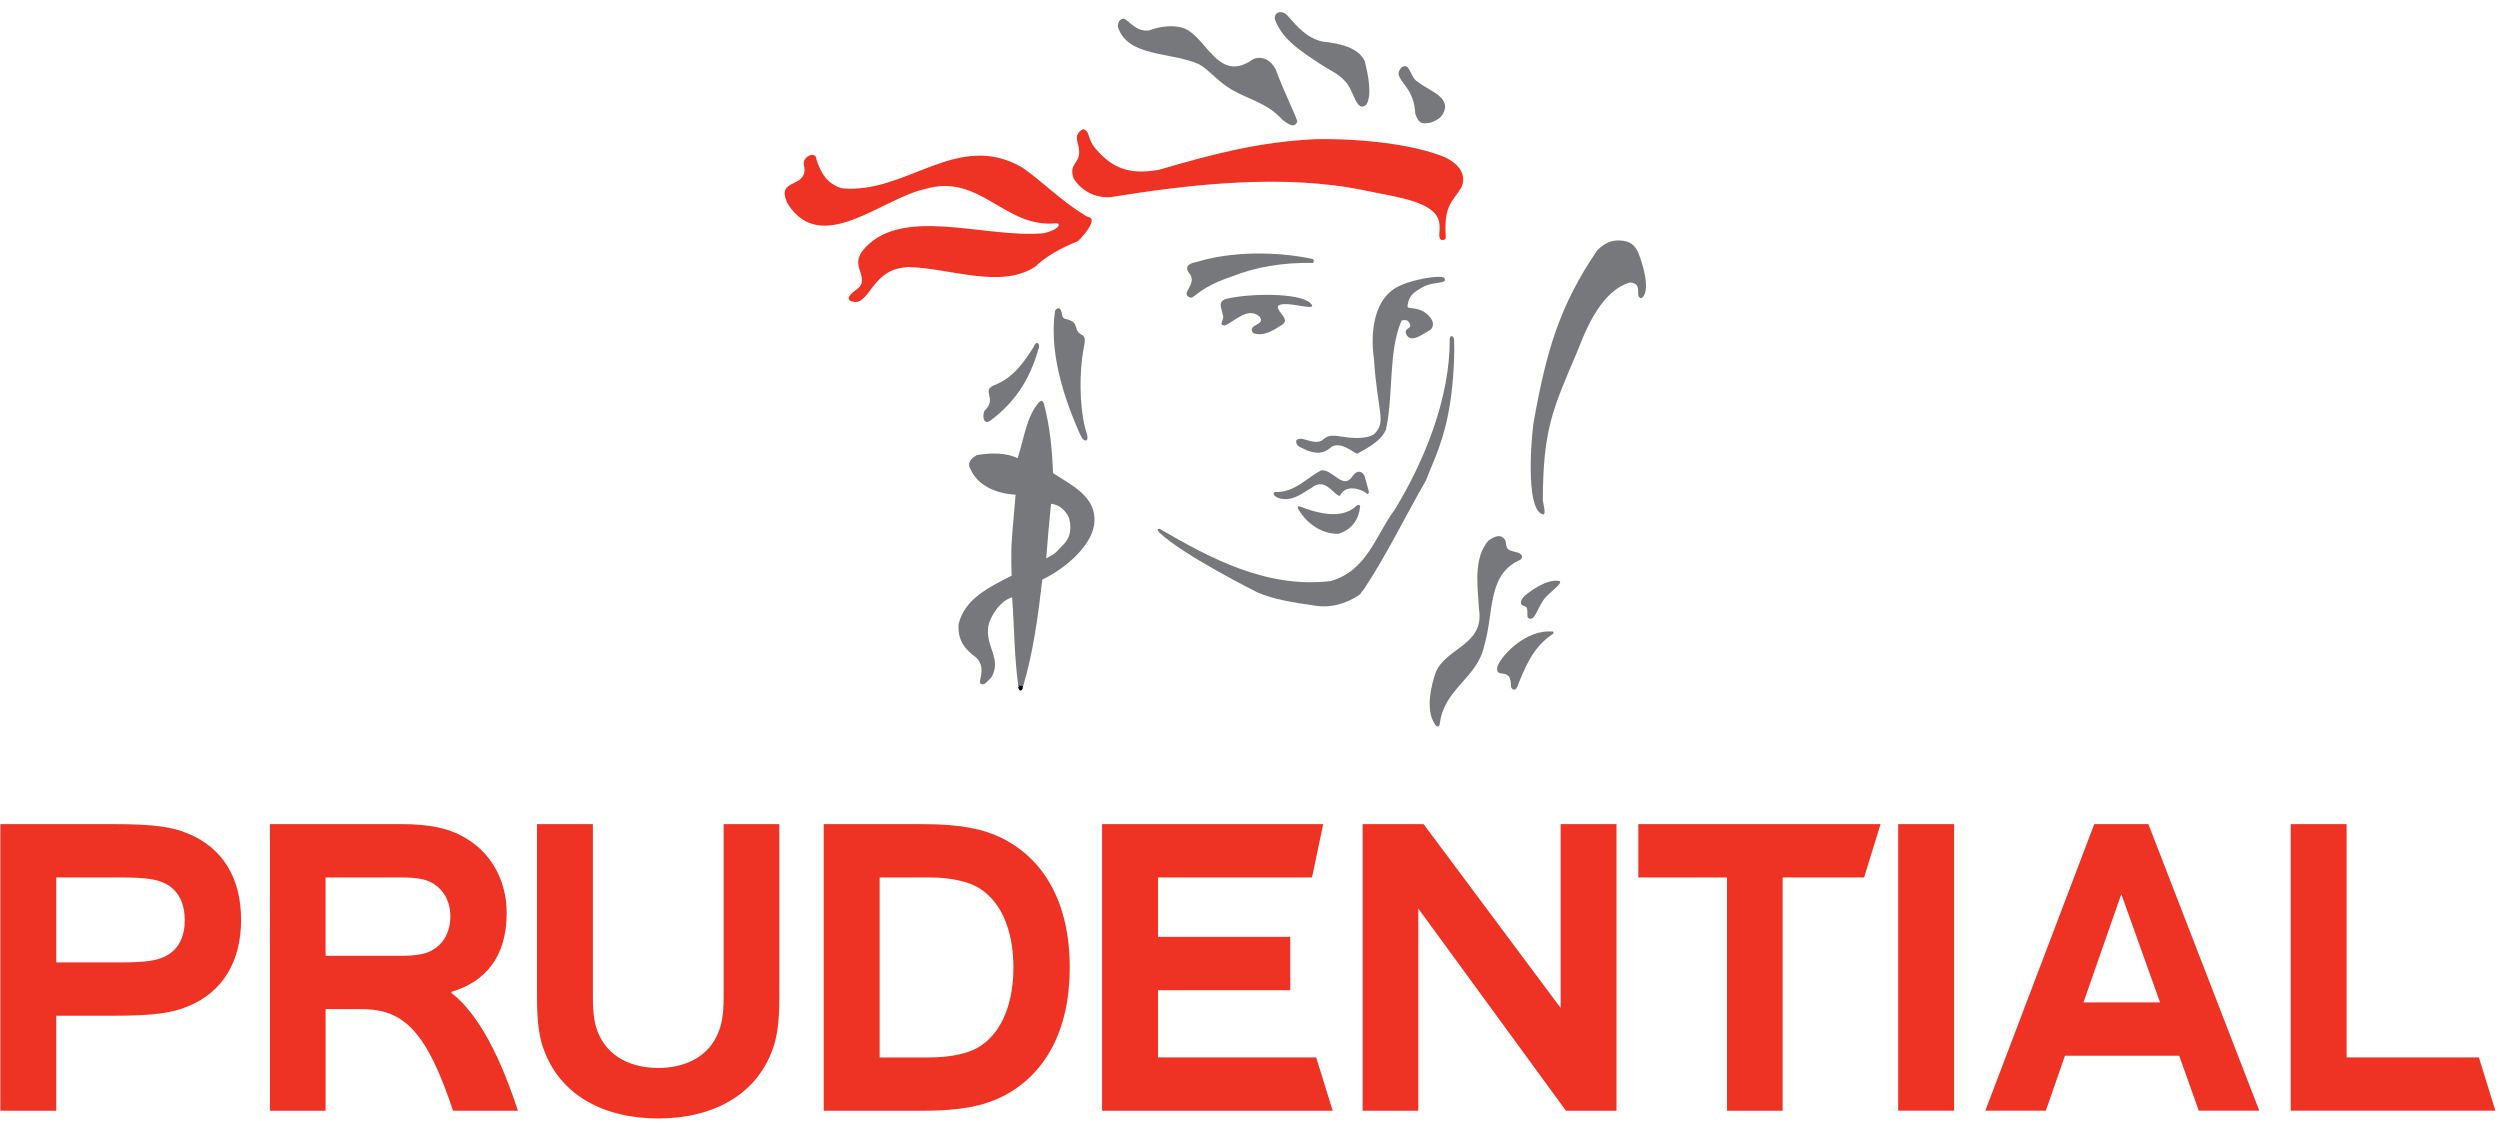 <?xml version="1.0" encoding="UTF-8"?> <svg xmlns="http://www.w3.org/2000/svg" width="189" height="85" viewBox="0 0 189 85" fill="none"><g clip-path="url(#clip0_3118_856)"><path d="M82.936 11.362C84.35 12.98 85.764 13.146 87.611 12.839C91.854 11.597 95.246 10.727 99.406 10.525C102.699 10.457 106.842 10.871 109.303 11.917C110.35 12.449 110.885 13.232 110.483 14.165C109.785 15.315 109.137 15.49 109.303 17.974C109.27 18.168 108.835 18.314 108.804 17.806C108.87 17.027 108.87 16.596 108.454 16.104C107.49 15.084 105.077 14.809 103.214 14.402C96.993 13.113 90.023 13.927 83.903 14.912C82.588 14.955 81.69 14.297 81.175 13.516C80.675 12.15 81.988 12.489 81.456 10.765C81.422 10.605 81.406 10.462 81.422 10.343C81.391 10.168 81.69 9.797 81.922 9.768C82.47 9.981 82.121 10.489 82.936 11.362ZM81.939 16.222C82.204 16.465 82.488 16.398 82.504 16.547C82.67 16.912 82.005 17.718 81.505 18.22C81.106 18.398 79.377 19.062 78.279 20.15C75.65 21.887 71.825 20.252 68.629 20.185C67.199 20.32 66.583 20.802 65.551 22.265C65.053 22.797 64.853 22.927 64.339 22.768C63.99 22.609 64.238 22.362 64.339 22.229C64.636 21.887 65.218 21.749 65.153 21.139C65.153 20.424 64.538 19.994 65.153 19.027C67.948 15.42 74.402 18.045 78.894 17.634C80.173 17.334 80.207 16.847 79.842 16.884C75.899 17.26 74.103 13.041 69.91 14.297C66.649 15.015 62.125 19.355 59.581 15.456C58.481 13.318 61.259 14.402 60.759 12.38C60.71 11.809 61.693 11.383 61.726 12.058C62.025 13.041 62.541 13.928 63.656 14.233C68.529 14.71 72.372 9.807 77.297 12.67C78.91 13.802 80.223 15.183 81.939 16.222Z" fill="#EE3224"></path><path d="M76.98 51.797C77.031 52.03 77.231 52.237 77.363 51.824L76.98 51.797Z" fill="black"></path><path d="M101.683 6.131C101.351 5.779 101.184 5.685 101.003 5.557C100.603 5.311 100.136 5.052 99.77 4.813C98.374 3.884 96.91 2.975 96.377 1.441C96.327 0.816 97.009 0.773 97.359 1.205C98.041 1.987 98.757 2.835 99.953 3.14C101.302 3.281 102.667 3.586 103.166 4.601C103.43 5.599 103.746 7.18 103.297 7.917C102.515 8.554 102.399 6.879 101.683 6.131ZM86.895 2.291C87.677 1.987 88.759 1.848 89.574 2.157C91.219 2.906 92.07 6.061 94.431 4.673C94.531 4.613 94.647 4.546 94.746 4.469C95.412 4.177 96.127 4.579 96.444 5.251C97.009 6.831 98.09 8.979 98.072 9.196C97.841 9.804 97.258 9.265 96.959 9.061C95.762 7.748 94.463 7.569 93.065 6.747C92.035 6.133 91.386 5.258 90.621 4.843C88.442 3.897 85.282 4.333 84.517 2.052C84.501 1.645 84.65 1.476 84.917 1.404C85.282 1.434 85.863 2.475 86.895 2.291ZM107.157 6.169C107.906 6.78 109.302 7.193 109.251 8.131C109.137 8.851 108.687 9.061 108.173 9.264C107.556 9.382 107.257 9.403 106.991 8.583C106.925 7.257 106.426 6.747 105.927 6.043C105.676 5.642 105.66 5.45 105.942 5.107C106.608 4.639 106.575 5.832 107.157 6.169ZM123.825 19.027C124.19 19.929 124.822 21.97 124.123 22.534C123.475 22.546 124.324 21.418 123.226 21.358C120.813 22.038 119.631 25.669 119.199 26.674C117.387 30.936 116.653 32.48 116.638 37.805C116.672 38.128 116.888 38.828 116.688 38.892C115.405 38.723 115.688 33.921 115.922 32.039C116.888 26.563 117.899 23.113 120.729 18.957C121.062 18.584 121.642 18.178 122.257 18.178C122.942 18.178 123.458 18.291 123.825 19.027ZM99.204 19.573C99.204 19.573 99.354 19.61 99.32 19.76C99.304 19.91 99.204 19.878 99.204 19.878C97.009 19.836 94.96 20.177 93.116 20.906C90.719 21.717 90.386 22.46 90.036 22.508C89.04 22.228 90.686 21.483 89.856 20.595C89.507 20.035 90.087 19.878 90.453 19.81C93.082 18.993 96.476 18.993 99.204 19.573ZM109.203 21.035C109.419 21.462 108.603 21.268 107.739 21.614C106.709 22.142 106.508 22.437 106.408 23.115C106.359 23.46 107.139 23.076 107.939 23.789C108.17 24.027 108.553 24.461 108.17 24.914C107.605 25.221 106.707 25.968 106.342 25.322C106.01 24.692 106.975 24.95 106.474 24.302C106.342 24.165 106.125 24.182 105.959 24.235C104.943 26.547 105.359 29.846 104.778 32.467C104.428 33.313 103.479 33.826 102.6 34.303C102.315 34.217 101.419 33.381 100.685 33.76C99.971 34.431 99.405 34.234 98.823 34.062C98.458 33.836 97.908 33.789 98.007 33.28C98.424 32.906 99.205 33.656 99.92 33.312C100.32 32.985 100.469 32.875 101.201 32.974C102.017 33.111 103.183 33.25 103.863 32.838C104.861 31.879 104.13 31.259 103.863 27.022C103.813 26.753 103.298 23.202 105.427 21.816C106.474 21.137 109.053 20.723 109.203 21.035ZM99.055 22.909C99.887 23.694 97.01 22.609 96.611 23.145C96.545 23.689 97.709 24.167 96.778 24.642C96.211 25.017 95.463 25.458 94.747 25.184C94.198 24.504 95.763 24.608 95.214 23.929C94.331 23.177 93.383 24.27 92.602 24.608C92.02 24.566 92.636 24.201 92.437 23.759C92.338 23.248 92.053 22.839 92.667 22.6C94.514 22.158 98.223 22.128 99.055 22.909ZM80.323 23.947C80.49 24.204 80.624 24.033 81.123 24.331C81.355 24.523 81.355 24.921 81.522 25.12C81.771 25.423 82.202 25.205 81.921 26.34C81.589 28.152 81.606 30.604 82.022 32.307C82.103 32.659 82.319 33.112 82.154 33.28C81.921 33.348 81.837 33.197 81.622 32.77C81.006 31.345 79.176 27.189 79.775 23.448C79.991 23.248 80.207 23.119 80.323 23.947Z" fill="#77787B"></path><path d="M109.918 25.628C109.951 25.782 110.001 27.751 109.686 30.091C109.236 33.28 108.389 34.758 107.807 36.31C106.242 39.033 104.809 41.989 103.114 44.542C102.698 45.017 103.015 44.783 102.698 45.017C101.748 45.63 100.618 46.006 99.271 45.766C97.84 45.559 96.277 45.322 95.046 44.779C95.046 44.779 89.472 41.989 87.676 40.287C87.676 40.287 87.46 40.085 87.527 40.02C87.577 39.956 87.676 39.985 87.676 39.985C91.386 42.125 95.662 44.509 100.618 43.928C103.381 43.113 103.997 40.458 105.425 38.555C107.673 34.879 109.618 30.135 109.601 25.627C109.603 25.351 109.867 25.33 109.918 25.628Z" fill="#77787B"></path><path d="M102.299 35.935C102.616 35.512 102.997 35.618 103.165 35.999C103.165 35.999 103.447 37.025 103.48 37.138C103.515 37.259 103.432 37.448 103.264 37.261C103.115 37.102 101.783 36.473 101.302 37.477C101.184 37.487 101.184 37.45 101.086 37.399C100.686 37.162 100.071 36.121 99.139 36.889C98.523 37.227 97.676 38.007 96.61 37.639C96.327 37.492 96.178 37.32 96.378 37.193C97.875 37.261 98.757 36.138 99.872 35.564C100.768 35.425 101.55 37.161 102.299 35.935ZM102.699 38.163C102.765 38.173 102.832 38.25 102.832 38.25C102.731 39.303 102.2 40.018 101.2 40.356C99.871 40.391 98.756 39.495 98.241 38.624C98.241 38.624 98.123 38.491 98.108 38.372C98.091 38.252 98.241 38.281 98.241 38.281C99.506 38.761 101.4 39.336 102.533 38.25C102.533 38.25 102.648 38.155 102.699 38.163ZM114.774 41.785C114.774 41.785 115.157 41.937 115.057 42.161C115.008 42.292 114.892 42.36 114.742 42.411C112.429 43.575 112.946 46.373 112.196 48.861C111.681 51.244 109.167 52.094 108.854 54.679C108.854 54.84 108.687 55.117 108.454 54.715C107.771 53.659 108.171 51.856 108.554 50.8C109.335 48.963 112.23 48.761 111.814 46.074C111.682 44.067 111.415 42.225 112.496 40.898C112.895 40.597 113.494 40.254 113.825 40.898C113.875 41.68 114.091 41.58 114.774 41.785ZM117.903 43.928C118.203 44.104 117.02 44.829 116.654 45.409C116.107 46.276 115.99 47.005 115.524 46.715C115.407 46.613 115.541 46.224 115.407 45.913C115.274 45.762 114.693 45.825 115.158 45.153C115.375 44.91 116.905 43.699 117.903 43.928ZM117.437 47.807C117.486 47.909 117.304 47.987 117.304 47.987C115.905 48.941 115.292 50.429 114.708 51.919C114.708 51.919 114.625 52.111 114.509 52.131C114.276 52.163 114.226 51.889 114.226 51.889C114.275 50.279 112.977 51.456 113.212 50.358C113.593 49.439 115.389 47.604 117.32 47.74C117.321 47.741 117.404 47.704 117.437 47.807ZM78.545 26.295C78.611 26.016 78.394 25.712 78.178 26.134L78.161 26.203C77.412 27.377 76.599 28.577 75.152 29.128C74.152 29.537 75.418 30.108 74.453 31.023C74.27 31.239 74.27 32.196 74.851 31.815C76.682 30.459 77.847 28.73 78.496 26.416M77.363 51.826C78.095 49.369 78.478 46.615 78.794 43.823C80.806 42.839 82.619 41.085 82.736 39.507C82.886 37.555 81.073 36.719 79.608 35.766C79.541 33.86 79.358 32.193 78.928 30.557C78.928 30.557 78.895 30.35 78.762 30.312C78.695 30.293 78.546 30.411 78.546 30.411C77.596 31.503 77.43 33.121 76.93 34.644C76.049 34.199 74.851 34.232 73.853 34.405C73.454 34.609 73.054 35.016 73.387 35.496C73.903 36.686 75.302 37.329 76.78 37.397C76.647 38.997 76.564 39.733 76.465 41.298C76.465 41.304 76.431 42.467 76.481 43.52C74.752 44.407 72.954 45.257 72.472 47.161C72.373 48.385 72.954 49.1 73.754 49.676C74.602 50.417 73.97 51.397 74.103 51.656C74.386 51.887 74.536 51.608 74.952 51.206C75.766 49.78 74.468 48.896 74.718 47.329C74.835 46.675 75.568 45.428 76.514 45.155C76.681 47.354 76.681 49.718 76.98 51.798M80.806 39.13C80.989 39.73 81.04 40.608 80.29 41.274C79.707 41.935 79.575 41.956 79.094 42.21C79.192 40.919 79.327 39.346 79.458 38.087C80.174 38.148 80.624 38.719 80.806 39.13Z" fill="#77787B"></path><path d="M76.963 51.941C77.014 52.171 77.212 52.384 77.345 51.971L76.963 51.941Z" fill="black"></path><path d="M162.418 62.302H158.326L150.091 83.968H154.666L156.112 79.812H164.748L166.229 83.968H170.803M157.51 75.782L160.371 67.593L163.298 75.782H157.51ZM75.734 63.355C74.368 62.684 72.671 62.305 69.793 62.305H62.275V83.972H69.793C72.672 83.972 74.368 83.594 75.734 82.921C78.943 81.326 80.872 78.008 80.872 73.136C80.872 68.269 78.943 64.949 75.734 63.355ZM74.086 79.1C73.32 79.605 71.958 79.942 70.26 79.942H66.501V66.336H70.26C71.958 66.336 73.32 66.673 74.086 67.178C75.966 68.394 76.614 70.83 76.614 73.137C76.614 75.447 75.966 77.883 74.086 79.1ZM100.036 62.303H83.317V83.97H100.752L99.504 79.941H87.543V74.86H97.543V70.828H87.543V66.336H99.186M143.502 62.302H147.728V83.968H143.502V62.302ZM187.404 79.94H177.404V62.302H173.178V83.968H188.652M122.21 62.303H117.986V76.202L107.623 62.303H103.015V83.97H107.223V68.685L118.385 83.97H122.21M14.218 63.018C13.003 62.513 11.672 62.304 8.545 62.304H0.027V83.971H4.253V76.789H8.545C11.672 76.789 13.002 76.58 14.218 76.077C16.863 74.984 18.227 72.677 18.227 69.526C18.227 66.419 16.863 64.109 14.218 63.018ZM12.404 72.34C11.839 72.591 11.189 72.759 8.995 72.759H4.253V66.334H8.995C11.189 66.334 11.839 66.501 12.404 66.754C13.519 67.258 13.968 68.35 13.968 69.569C13.968 70.783 13.519 71.835 12.404 72.34ZM34.13 75.069V74.984C36.659 74.23 38.305 72.38 38.305 69.023C38.305 66.587 37.142 64.319 34.811 63.143C33.815 62.64 32.566 62.303 30.288 62.303H20.406V83.97H24.615V76.287H27.142C28.225 76.287 28.957 76.412 29.639 76.706C31.484 77.503 32.816 79.645 34.247 83.97H39.154C37.907 80.151 36.259 76.706 34.13 75.069ZM32.599 71.876C32.132 72.129 31.484 72.259 30.205 72.259H24.614V66.334H30.205C31.484 66.334 32.132 66.46 32.599 66.711C33.564 67.217 34.047 68.181 34.047 69.276C34.047 70.408 33.564 71.375 32.599 71.876ZM142.171 62.303H123.857V66.336H130.561V83.97H134.768V66.336H140.924M49.766 84.556C53.824 84.556 57.184 82.835 58.433 79.264C58.717 78.469 58.916 77.42 58.916 75.445V62.302H54.706V75.403C54.706 76.787 54.538 77.503 54.29 78.09C53.541 79.939 51.727 80.738 49.766 80.738C47.784 80.738 45.988 79.938 45.223 78.09C44.974 77.502 44.823 76.787 44.823 75.403V62.302H40.598V75.445C40.598 77.42 40.798 78.469 41.081 79.264C42.33 82.835 45.706 84.556 49.766 84.556Z" fill="#EE3224"></path></g><defs><clipPath id="clip0_3118_856"><rect width="188.679" height="83.636" fill="white" transform="translate(0 0.92)"></rect></clipPath></defs></svg> 